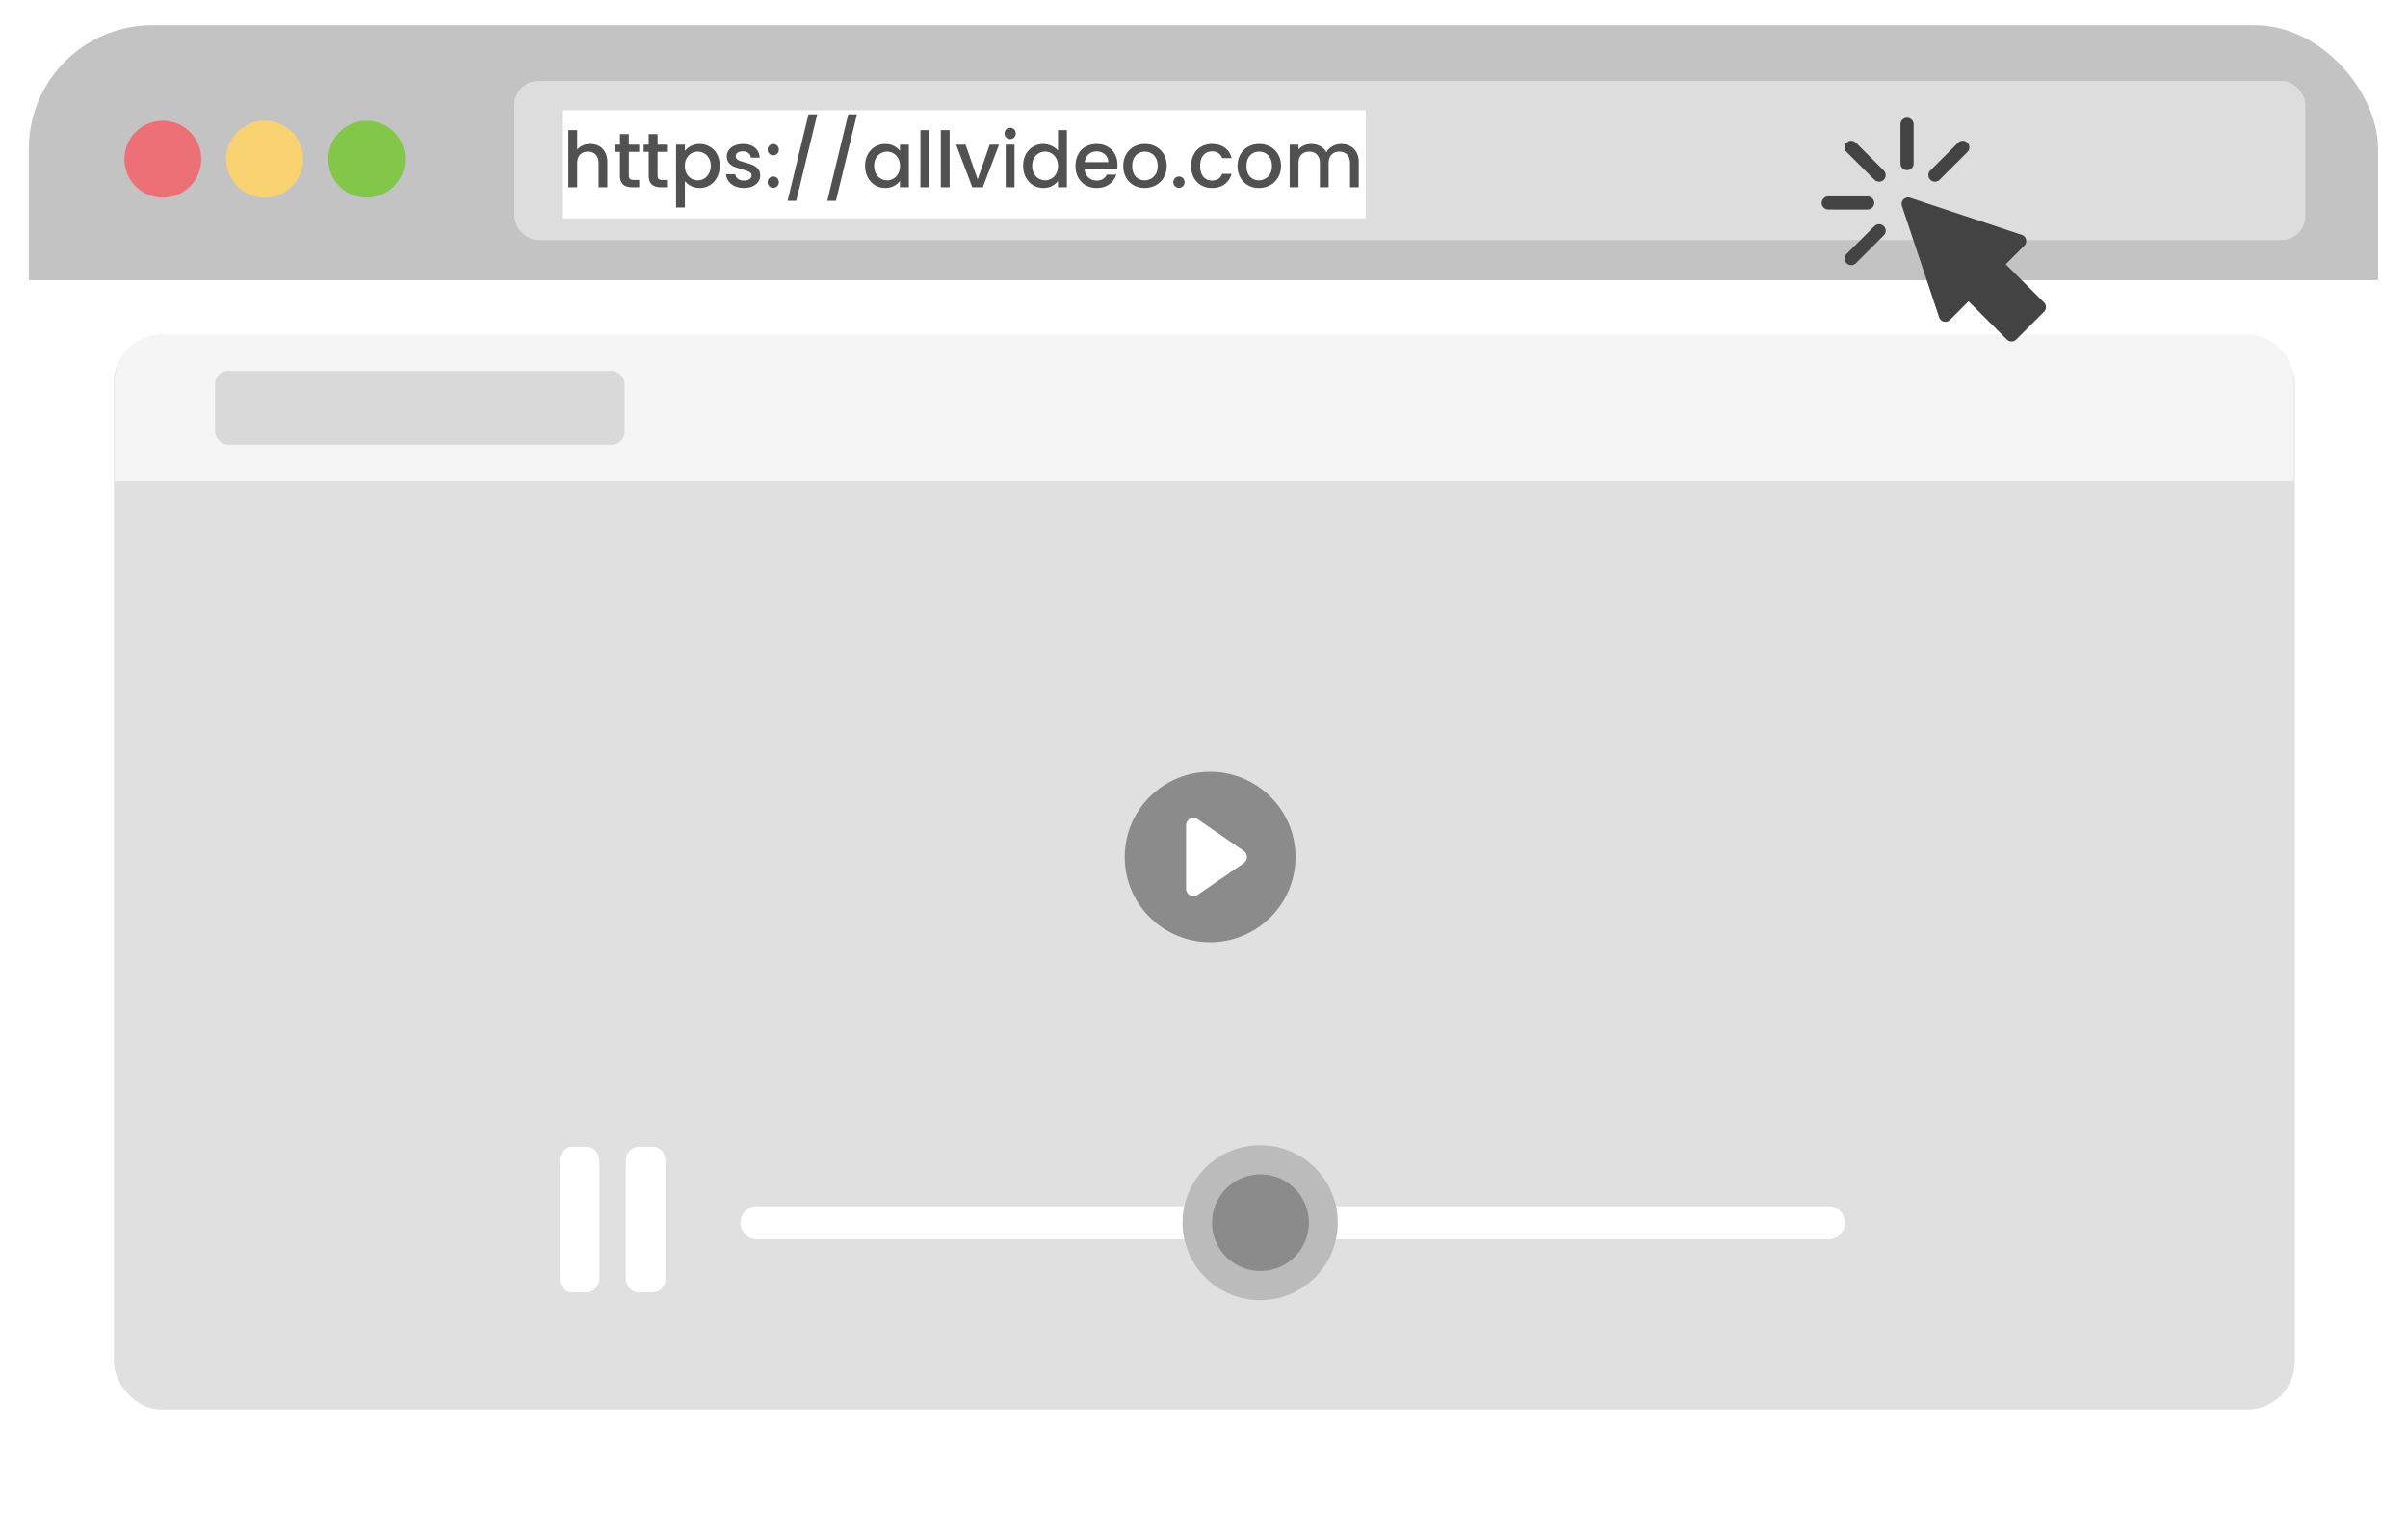 <svg xmlns="http://www.w3.org/2000/svg" xmlns:xlink="http://www.w3.org/1999/xlink" width="369" height="235" fill="none" xmlns:v="https://vecta.io/nano"><g filter="url(#A)"><g clip-path="url(#B)"><rect x="4.417" width="360" height="227" rx="18.947" fill="#fff"/><path d="M4.417 18.947A18.95 18.95 0 0 1 23.364 0H345.47a18.95 18.95 0 0 1 18.947 18.947v20.132h-360V18.947z" fill="#c3c3c3"/><rect x="78.824" y="8.54" width="274.446" height="24.395" rx="3.659" fill="#ddd"/><path fill="#fff" d="M86.128 13.027h123.158v16.579H86.128z"/><path d="M90.472 18.211c.497 0 .939.107 1.326.32a2.23 2.23 0 0 1 .924.947c.229.418.343.924.343 1.516v3.849h-1.338v-3.647c0-.584-.146-1.03-.438-1.338-.292-.316-.691-.474-1.196-.474s-.908.158-1.208.474c-.292.308-.438.754-.438 1.338v3.647h-1.35V16.08h1.35v2.996c.229-.276.517-.489.864-.64.355-.15.742-.225 1.16-.225zm5.891 1.208v3.612c0 .245.055.422.166.533.118.103.316.154.592.154h.829v1.125h-1.066c-.608 0-1.074-.142-1.397-.426S95 23.67 95 23.031v-3.612h-.77v-1.101H95v-1.622h1.362v1.622h1.587v1.101h-1.587zm4.406 0v3.612c0 .245.056.422.166.533.118.103.316.154.592.154h.829v1.125h-1.066c-.608 0-1.073-.142-1.397-.426s-.486-.746-.486-1.386v-3.612h-.77v-1.101h.77v-1.622h1.362v1.622h1.587v1.101h-1.587zm4.181-.142c.229-.3.541-.553.936-.758s.841-.308 1.338-.308c.568 0 1.086.142 1.551.426.474.276.845.667 1.114 1.172s.402 1.085.402 1.741-.134 1.243-.402 1.764a3.05 3.05 0 0 1-1.114 1.208c-.465.284-.983.426-1.551.426-.497 0-.939-.099-1.326-.296-.387-.205-.703-.458-.948-.758v4.05h-1.35v-9.628h1.35v.959zm3.967 2.274c0-.45-.094-.837-.284-1.161-.181-.332-.426-.58-.734-.746-.3-.174-.624-.261-.971-.261a1.95 1.95 0 0 0-.971.261c-.3.174-.545.426-.734.758-.182.332-.273.722-.273 1.172s.091.845.273 1.184c.189.331.434.584.734.758a1.95 1.95 0 0 0 .971.261c.347 0 .671-.087.971-.261.308-.182.553-.442.734-.782.19-.34.284-.734.284-1.184zm5.078 3.399c-.514 0-.975-.091-1.386-.272a2.5 2.5 0 0 1-.959-.758c-.237-.324-.363-.683-.379-1.078h1.397c.024.276.154.509.391.699.245.182.549.272.912.272.379 0 .671-.071.876-.213.213-.15.32-.34.32-.569 0-.245-.118-.426-.355-.545-.229-.118-.596-.249-1.102-.391l-1.196-.391c-.308-.126-.576-.32-.805-.58-.221-.261-.332-.604-.332-1.03a1.58 1.58 0 0 1 .308-.947c.206-.292.498-.521.877-.687.387-.166.829-.249 1.326-.249.742 0 1.338.189 1.788.568.458.371.703.88.734 1.528h-1.35c-.023-.292-.142-.525-.355-.699s-.501-.261-.864-.261c-.356 0-.628.067-.817.201s-.285.312-.285.533c0 .174.063.32.19.438a1.42 1.42 0 0 0 .462.284l.805.249c.474.126.86.257 1.16.391a2.1 2.1 0 0 1 .794.568c.221.253.335.588.343 1.007 0 .371-.102.703-.308.995s-.497.521-.876.687c-.371.166-.809.249-1.314.249zm4.502-.024c-.245 0-.45-.083-.616-.249s-.249-.371-.249-.616.083-.45.249-.616.371-.249.616-.249a.82.82 0 0 1 .604.249.84.84 0 0 1 .248.616.84.84 0 0 1-.248.616.82.82 0 0 1-.604.249zm0-4.974c-.245 0-.45-.083-.616-.249s-.249-.371-.249-.616.083-.45.249-.616.371-.249.616-.249a.82.82 0 0 1 .604.249.84.84 0 0 1 .248.616.84.84 0 0 1-.248.616.82.82 0 0 1-.604.249zm6.739-6.288l-3.221 13.251h-1.326l3.209-13.251h1.338zm6.083 0l-3.221 13.251h-1.326l3.209-13.251h1.338zm1.252 7.887c0-.655.134-1.236.402-1.741.277-.505.648-.896 1.113-1.172.474-.284.995-.426 1.564-.426.513 0 .959.103 1.338.308.387.197.694.446.923.746v-.947h1.362v6.525h-1.362v-.971c-.229.308-.54.564-.935.77s-.845.308-1.35.308a2.9 2.9 0 0 1-1.54-.426c-.465-.292-.836-.695-1.113-1.208-.268-.521-.402-1.109-.402-1.764zm5.34.024c0-.45-.094-.841-.284-1.172-.181-.332-.422-.584-.722-.758s-.624-.261-.971-.261-.671.087-.971.261c-.3.166-.545.414-.735.746-.181.324-.272.711-.272 1.161a2.48 2.48 0 0 0 .272 1.184c.19.34.435.6.735.782.308.174.631.261.971.261.347 0 .671-.087.971-.261s.541-.426.722-.758c.19-.34.284-.734.284-1.184zm4.485-5.495v8.763h-1.35V16.08h1.35zm3.123 0v8.763h-1.35V16.08h1.35zm4.295 7.555l1.847-5.317h1.433l-2.487 6.525h-1.61l-2.475-6.525h1.444l1.848 5.317zm4.987-6.182c-.245 0-.45-.083-.616-.249a.84.84 0 0 1-.248-.616.84.84 0 0 1 .248-.616c.166-.166.371-.249.616-.249a.82.82 0 0 1 .604.249c.166.166.249.371.249.616s-.083.45-.249.616a.82.82 0 0 1-.604.249zm.663.864v6.525h-1.35v-6.525h1.35zm1.323 3.233c0-.655.134-1.236.402-1.741.277-.505.648-.896 1.114-1.172a3 3 0 0 1 1.575-.426c.426 0 .844.095 1.255.284.418.182.75.426.995.734v-3.15h1.361v8.763h-1.361v-.983c-.221.316-.529.576-.924.782-.387.205-.833.308-1.338.308-.569 0-1.09-.142-1.563-.426a3.17 3.17 0 0 1-1.114-1.208c-.268-.521-.402-1.109-.402-1.764zm5.341.024c0-.45-.095-.841-.285-1.172-.181-.332-.422-.584-.722-.758s-.624-.261-.971-.261-.671.087-.971.261c-.3.166-.545.414-.734.746-.182.324-.273.711-.273 1.161s.091.845.273 1.184c.189.34.434.6.734.782.308.174.631.261.971.261.347 0 .671-.087.971-.261s.541-.426.722-.758c.19-.34.285-.734.285-1.184zm9.115-.154c0 .245-.016.466-.048.663h-4.985c.039.521.233.939.58 1.255s.774.474 1.279.474c.726 0 1.24-.304 1.54-.912h1.456c-.197.6-.556 1.093-1.077 1.48-.514.379-1.153.569-1.919.569-.624 0-1.184-.138-1.681-.415-.49-.284-.877-.679-1.161-1.184-.276-.513-.414-1.105-.414-1.776s.134-1.259.402-1.765c.277-.513.659-.908 1.149-1.184.497-.276 1.066-.414 1.705-.414.616 0 1.165.134 1.646.403a2.83 2.83 0 0 1 1.125 1.137c.269.482.403 1.038.403 1.67zm-1.409-.426c-.008-.497-.186-.896-.533-1.196s-.778-.45-1.291-.45c-.466 0-.865.15-1.196.45-.332.292-.529.691-.592 1.196h3.612zm5.568 3.955c-.616 0-1.173-.138-1.67-.415-.497-.284-.888-.679-1.172-1.184-.285-.513-.427-1.105-.427-1.776 0-.663.146-1.251.438-1.765s.691-.908 1.196-1.184 1.07-.414 1.694-.414 1.188.138 1.693.414a3.02 3.02 0 0 1 1.196 1.184c.292.513.438 1.101.438 1.765s-.15 1.251-.45 1.764-.71.912-1.231 1.196a3.54 3.54 0 0 1-1.705.415zm0-1.172c.347 0 .671-.083.971-.249.308-.166.556-.415.746-.746s.284-.734.284-1.208-.091-.872-.272-1.196c-.182-.332-.423-.58-.723-.746s-.623-.249-.971-.249-.671.083-.971.249c-.292.166-.525.415-.699.746-.173.324-.26.722-.26 1.196 0 .703.178 1.247.533 1.634.363.379.817.568 1.362.568zm5.266 1.149c-.245 0-.45-.083-.616-.249s-.249-.371-.249-.616.083-.45.249-.616.371-.249.616-.249a.82.82 0 0 1 .604.249.84.84 0 0 1 .248.616.84.84 0 0 1-.248.616.82.82 0 0 1-.604.249zm1.861-3.351c0-.671.135-1.259.403-1.765a2.93 2.93 0 0 1 1.137-1.184c.482-.276 1.034-.414 1.658-.414.789 0 1.441.189 1.954.568.521.371.872.904 1.054 1.599h-1.457a1.54 1.54 0 0 0-.568-.758c-.261-.182-.588-.272-.983-.272-.553 0-.995.197-1.326.592-.324.387-.486.932-.486 1.634s.162 1.251.486 1.646c.331.395.773.592 1.326.592.781 0 1.299-.343 1.551-1.03h1.457c-.19.663-.545 1.192-1.066 1.587-.521.387-1.168.58-1.942.58-.624 0-1.176-.138-1.658-.415-.482-.284-.861-.679-1.137-1.184-.268-.513-.403-1.105-.403-1.776zm10.381 3.375c-.615 0-1.172-.138-1.669-.415a3.07 3.07 0 0 1-1.173-1.184c-.284-.513-.426-1.105-.426-1.776 0-.663.146-1.251.438-1.765s.691-.908 1.196-1.184 1.07-.414 1.694-.414a3.47 3.47 0 0 1 1.693.414c.505.276.904.671 1.196 1.184s.438 1.101.438 1.765-.15 1.251-.45 1.764-.71.912-1.231 1.196c-.514.276-1.082.415-1.706.415zm0-1.172c.348 0 .671-.083.971-.249a1.88 1.88 0 0 0 .746-.746c.19-.331.285-.734.285-1.208s-.091-.872-.273-1.196c-.181-.332-.422-.58-.722-.746s-.624-.249-.971-.249-.671.083-.971.249c-.292.166-.525.415-.699.746-.174.324-.26.722-.26 1.196 0 .703.177 1.247.533 1.634.363.379.817.568 1.361.568zm12.62-5.566c.514 0 .971.107 1.374.32.411.213.73.529.959.947.237.418.356.924.356 1.516v3.849h-1.339v-3.647c0-.584-.146-1.03-.438-1.338-.292-.316-.691-.474-1.196-.474s-.908.158-1.208.474c-.292.308-.438.754-.438 1.338v3.647h-1.338v-3.647c0-.584-.146-1.03-.438-1.338-.292-.316-.691-.474-1.196-.474s-.908.158-1.208.474c-.292.308-.438.754-.438 1.338v3.647h-1.35v-6.525h1.35v.746a2.24 2.24 0 0 1 .841-.628 2.66 2.66 0 0 1 1.089-.225c.521 0 .987.11 1.397.332s.727.541.948.959c.197-.395.505-.707.923-.935a2.7 2.7 0 0 1 1.35-.355z" fill="#515151"/><circle cx="24.955" cy="20.534" r="5.896" fill="#ee7077"/><circle cx="40.567" cy="20.534" r="5.896" fill="#f9d371"/><circle cx="56.188" cy="20.534" r="5.896" fill="#83c74a"/><rect x="17.443" y="47.535" width="334.214" height="164.667" rx="7.319" fill="#e0e0e0"/><path d="M17.559 54.687a7.32 7.32 0 0 1 7.319-7.318h319.31a7.32 7.32 0 0 1 7.319 7.319v15.182H17.559V54.687z" fill="#f5f5f5"/><rect x="32.954" y="52.981" width="62.763" height="11.309" rx="1.979" fill="#d9d9d9"/><use xlink:href="#C" fill="#fff"/><path d="M101.995 174.043v18.04c0 1.176-.876 2.131-1.924 2.131h-2.243c-1.062 0-1.924-.941-1.924-2.131v-18.04c0-1.16.849-2.13 1.924-2.13h2.243c1.048.015 1.924.984 1.924 2.13z" fill="#fff"/><path d="M280.175 186.102h-164.16c-1.405 0-2.54-1.133-2.54-2.536s1.135-2.537 2.54-2.537h164.16c1.405 0 2.54 1.134 2.54 2.537a2.55 2.55 0 0 1-2.54 2.536z" fill="#fff"/><path d="M193.107 195.417c6.567 0 11.891-5.316 11.891-11.873s-5.324-11.872-11.891-11.872-11.892 5.315-11.892 11.872 5.324 11.873 11.892 11.873z" fill="#bbb"/><path d="M200.478 184.739c.657-4.041-2.091-7.848-6.138-8.503s-7.86 2.088-8.517 6.128 2.091 7.847 6.138 8.503 7.86-2.088 8.517-6.128z" fill="#8b8b8b"/><path d="M185.438 140.564c7.226 0 13.085-5.849 13.085-13.063s-5.859-13.063-13.085-13.063-13.084 5.848-13.084 13.063 5.858 13.063 13.084 13.063z" fill="#8b8b8b"/><path d="M190.592 128.443l-7.061 4.853c-.754.529-1.779-.018-1.779-.932v-9.728c0-.915 1.025-1.449 1.779-.932l7.061 4.864c.651.455.651 1.421 0 1.875z" fill="#fff"/><path d="M307.536 48.18l-5.872-5.86-2.847 2.841a1.01 1.01 0 0 1-.942.268c-.34-.08-.613-.33-.723-.66l-5.694-17.047c-.121-.361-.026-.759.243-1.028s.668-.366 1.03-.242l17.079 5.683c.332.11.581.383.662.722s-.022.695-.268.941l-2.847 2.841 5.871 5.861c.393.392.393 1.028 0 1.42l-4.269 4.261c-.393.393-1.03.393-1.423 0z" fill="#434343"/><path d="M292.238 22.223c-.556 0-1.007-.449-1.007-1.005v-6.027c0-.555.451-1.005 1.007-1.005s1.006.449 1.006 1.005v6.027c0 .555-.45 1.005-1.006 1.005z" fill="#434343"/><path d="M287.243 23.694l-4.27-4.262a1 1 0 0 1 0-1.42c.393-.392 1.03-.392 1.423 0l4.27 4.262c.393.392.393 1.028 0 1.421s-1.03.392-1.423 0z" fill="#434343"/><path d="M282.973 36.478a1 1 0 0 1 0-1.42l4.27-4.262a1.01 1.01 0 0 1 1.423 0c.393.392.393 1.028 0 1.42l-4.27 4.262c-.393.392-1.03.392-1.423 0z" fill="#434343"/><path d="M295.796 23.694c-.393-.392-.393-1.028 0-1.421l4.27-4.262c.393-.392 1.03-.392 1.423 0s.393 1.028 0 1.42l-4.27 4.262a1.01 1.01 0 0 1-1.423 0z" fill="#434343"/><path d="M286.199 28.251h-6.038c-.557 0-1.007-.449-1.007-1.005s.45-1.005 1.007-1.005h6.038c.556 0 1.007.449 1.007 1.005s-.451 1.005-1.007 1.005z" fill="#434343"/></g></g><defs><filter id="A" x=".554" y="0" width="367.726" height="234.726" filterUnits="userSpaceOnUse" color-interpolation-filters="sRGB"><feFlood flood-opacity="0" result="A"/><feColorMatrix in="SourceAlpha" values="0 0 0 0 0 0 0 0 0 0 0 0 0 0 0 0 0 0 127 0" result="B"/><feOffset dy="3.863"/><feGaussianBlur stdDeviation="1.932"/><feComposite in2="B" operator="out"/><feColorMatrix values="0 0 0 0 0 0 0 0 0 0 0 0 0 0 0 0 0 0 0.25 0"/><feBlend in2="A"/><feBlend in="SourceGraphic"/></filter><clipPath id="B"><rect x="4.417" width="360" height="227" rx="18.947" fill="#fff"/></clipPath><path id="C" d="M91.843 174.042v18.04c0 1.176-.876 2.131-1.924 2.131h-2.243c-1.062 0-1.924-.941-1.924-2.131v-18.04c0-1.16.849-2.13 1.924-2.13h2.243c1.048.015 1.924.984 1.924 2.13z"/></defs></svg>